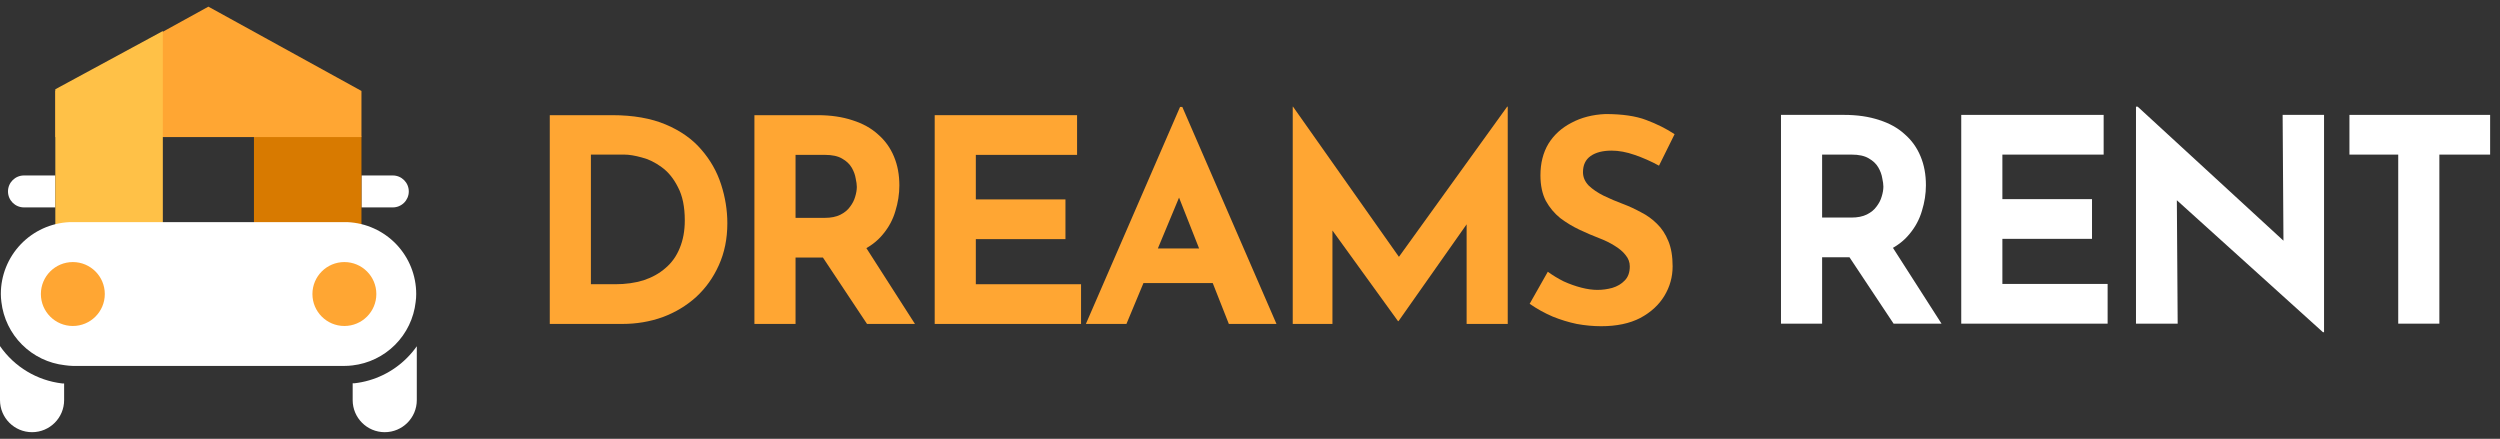<svg width="188" height="33" viewBox="0 0 188 33" fill="none" xmlns="http://www.w3.org/2000/svg">
<rect x="0" y="0" width="188" height="33" fill="#333333" stroke="none"/>
<path d="M0 26.026V30.089C0 31.421 1.079 32.5 2.411 32.5C3.742 32.5 4.822 31.421 4.822 30.089V28.835H4.677C2.787 28.614 1.084 27.591 0 26.026Z" fill="white"/>
<path d="M26.653 28.823H26.521V30.089C26.521 31.42 27.6 32.5 28.932 32.5C30.263 32.5 31.343 31.42 31.343 30.089V26.038C31.122 26.353 30.874 26.648 30.601 26.919C29.539 27.983 28.147 28.654 26.653 28.823Z" fill="white"/>
<path d="M0.601 14.396C0.601 13.733 1.138 13.195 1.802 13.195H4.16V15.597H1.802C1.138 15.597 0.601 15.059 0.601 14.396Z" fill="white"/>
<path d="M27.182 13.195H29.54C30.203 13.195 30.741 13.733 30.741 14.396C30.741 15.059 30.203 15.597 29.54 15.597H27.182V13.195Z" fill="white"/>
<path d="M19.097 16.927V10.255H27.182V16.927H19.097Z" fill="#D87A00"/>
<path d="M15.671 0.5L4.16 6.839V10.306H27.182V6.839L15.671 0.5Z" fill="#FFA633"/>
<path d="M4.16 6.712L12.245 2.334V16.927H4.16V6.712Z" fill="#FFC147"/>
<path d="M26.133 16.704H5.229C3.838 16.766 2.523 17.363 1.561 18.37C0.598 19.378 0.062 20.718 0.063 22.111C0.064 22.312 0.078 22.512 0.105 22.711C0.246 23.925 0.793 25.056 1.658 25.918C2.523 26.781 3.655 27.326 4.869 27.463C5.068 27.493 5.268 27.511 5.47 27.517H25.893C26.094 27.517 26.294 27.505 26.494 27.481C27.711 27.343 28.845 26.796 29.71 25.929C30.575 25.063 31.121 23.928 31.257 22.711C31.285 22.512 31.299 22.312 31.299 22.111C31.301 20.718 30.764 19.378 29.802 18.37C28.839 17.363 27.525 16.767 26.133 16.704Z" fill="white"/>
<path d="M7.881 22.111C7.881 23.438 6.805 24.514 5.477 24.514C4.15 24.514 3.074 23.438 3.074 22.111C3.074 20.784 4.15 19.707 5.477 19.707C6.805 19.707 7.881 20.784 7.881 22.111Z" fill="#FFA633"/>
<path d="M28.301 22.111C28.301 23.438 27.225 24.514 25.897 24.514C24.57 24.514 23.494 23.438 23.494 22.111C23.494 20.784 24.57 19.707 25.897 19.707C27.225 19.707 28.301 20.784 28.301 22.111Z" fill="#FFA633"/>
<path d="M41.343 24.36V8.661H46.035C47.614 8.661 48.958 8.896 50.067 9.365C51.176 9.834 52.065 10.46 52.733 11.242C53.416 12.024 53.913 12.899 54.226 13.866C54.539 14.832 54.696 15.807 54.696 16.788C54.696 17.954 54.482 19.006 54.056 19.945C53.643 20.869 53.075 21.665 52.349 22.334C51.624 22.988 50.785 23.493 49.832 23.848C48.88 24.189 47.87 24.36 46.803 24.36H41.343ZM44.436 21.374H46.27C47.052 21.374 47.763 21.274 48.403 21.075C49.043 20.862 49.59 20.556 50.045 20.158C50.515 19.76 50.87 19.262 51.112 18.665C51.368 18.053 51.496 17.357 51.496 16.575C51.496 15.551 51.325 14.719 50.984 14.079C50.657 13.425 50.245 12.92 49.747 12.564C49.263 12.209 48.766 11.967 48.254 11.839C47.742 11.697 47.308 11.626 46.953 11.626H44.436V21.374Z" fill="#FFA633"/>
<path d="M61.489 8.661C62.47 8.661 63.345 8.789 64.113 9.045C64.88 9.287 65.52 9.642 66.032 10.111C66.558 10.566 66.957 11.121 67.227 11.775C67.497 12.415 67.632 13.14 67.632 13.951C67.632 14.591 67.532 15.231 67.333 15.871C67.149 16.511 66.836 17.093 66.395 17.62C65.968 18.146 65.4 18.572 64.689 18.899C63.977 19.212 63.096 19.369 62.044 19.369H59.825V24.36H56.732V8.661H61.489ZM62.022 16.383C62.492 16.383 62.883 16.304 63.195 16.148C63.508 15.991 63.75 15.792 63.921 15.551C64.106 15.309 64.233 15.06 64.305 14.804C64.39 14.534 64.433 14.285 64.433 14.057C64.433 13.887 64.404 13.674 64.347 13.418C64.305 13.147 64.205 12.877 64.049 12.607C63.892 12.337 63.65 12.109 63.323 11.924C63.011 11.74 62.584 11.647 62.044 11.647H59.825V16.383H62.022ZM64.923 18.302L68.805 24.36H65.2L61.233 18.387L64.923 18.302Z" fill="#FFA633"/>
<path d="M70.289 8.661H80.996V11.647H73.382V14.996H80.122V17.982H73.382V21.374H81.295V24.36H70.289V8.661Z" fill="#FFA633"/>
<path d="M81.658 24.36L88.74 8.042H88.91L95.992 24.36H92.409L87.886 12.884L90.126 11.348L84.708 24.36H81.658ZM86.5 18.686H91.214L92.302 21.288H85.54L86.5 18.686Z" fill="#FFA633"/>
<path d="M97.214 24.36V8.021H97.235L105.96 20.393L104.637 20.094L113.34 8.021H113.382V24.36H110.29V14.996L110.482 16.596L105.17 24.147H105.128L99.667 16.596L100.2 15.124V24.36H97.214Z" fill="#FFA633"/>
<path d="M124.757 12.458C124.159 12.131 123.548 11.861 122.922 11.647C122.311 11.434 121.735 11.327 121.195 11.327C120.526 11.327 120 11.462 119.616 11.732C119.232 12.003 119.04 12.408 119.04 12.948C119.04 13.318 119.182 13.652 119.467 13.951C119.765 14.235 120.142 14.491 120.597 14.719C121.067 14.946 121.55 15.152 122.048 15.337C122.503 15.508 122.951 15.714 123.392 15.956C123.847 16.183 124.252 16.475 124.607 16.83C124.963 17.172 125.247 17.605 125.461 18.132C125.674 18.643 125.781 19.276 125.781 20.03C125.781 20.826 125.574 21.566 125.162 22.248C124.75 22.931 124.145 23.485 123.349 23.912C122.553 24.325 121.571 24.531 120.405 24.531C119.808 24.531 119.197 24.474 118.571 24.36C117.959 24.232 117.355 24.047 116.758 23.805C116.161 23.549 115.585 23.23 115.03 22.846L116.395 20.435C116.765 20.705 117.163 20.947 117.59 21.16C118.031 21.36 118.471 21.516 118.912 21.63C119.353 21.744 119.758 21.8 120.128 21.8C120.498 21.8 120.867 21.751 121.237 21.651C121.621 21.537 121.934 21.352 122.176 21.096C122.432 20.84 122.56 20.485 122.56 20.03C122.56 19.717 122.453 19.433 122.24 19.177C122.041 18.921 121.763 18.686 121.408 18.473C121.067 18.26 120.69 18.075 120.277 17.918C119.794 17.733 119.296 17.52 118.784 17.278C118.272 17.037 117.789 16.745 117.334 16.404C116.893 16.048 116.53 15.615 116.246 15.103C115.976 14.576 115.841 13.937 115.841 13.183C115.841 12.273 116.04 11.484 116.438 10.815C116.85 10.147 117.426 9.621 118.166 9.237C118.905 8.839 119.758 8.618 120.725 8.576C121.991 8.576 123.015 8.725 123.797 9.024C124.593 9.322 125.304 9.678 125.93 10.09L124.757 12.458Z" fill="#FFA633"/>
<path d="M138.686 8.64C139.668 8.64 140.542 8.768 141.31 9.024C142.078 9.265 142.718 9.621 143.23 10.09C143.756 10.545 144.154 11.1 144.424 11.754C144.694 12.394 144.829 13.119 144.829 13.93C144.829 14.569 144.73 15.209 144.531 15.849C144.346 16.489 144.033 17.072 143.592 17.598C143.166 18.125 142.597 18.551 141.886 18.878C141.175 19.191 140.293 19.347 139.241 19.347H137.023V24.339H133.93V8.64H138.686ZM139.22 16.361C139.689 16.361 140.08 16.283 140.393 16.127C140.706 15.97 140.947 15.771 141.118 15.529C141.303 15.287 141.431 15.039 141.502 14.783C141.587 14.512 141.63 14.264 141.63 14.036C141.63 13.866 141.601 13.652 141.545 13.396C141.502 13.126 141.402 12.856 141.246 12.586C141.09 12.316 140.848 12.088 140.521 11.903C140.208 11.718 139.781 11.626 139.241 11.626H137.023V16.361H139.22ZM142.121 18.281L146.003 24.339H142.398L138.43 18.366L142.121 18.281Z" fill="white"/>
<path d="M147.486 8.64H158.194V11.626H150.579V14.975H157.319V17.961H150.579V21.352H158.493V24.339H147.486V8.64Z" fill="white"/>
<path d="M174.683 24.979L162.78 14.228L163.697 14.74L163.761 24.339H160.626V8.021H160.754L172.4 18.729L171.718 18.43L171.654 8.64H174.768V24.979H174.683Z" fill="white"/>
<path d="M176.678 8.64H187.258V11.626H183.44V24.339H180.347V11.626H176.678V8.64Z" fill="white"/>
</svg>
